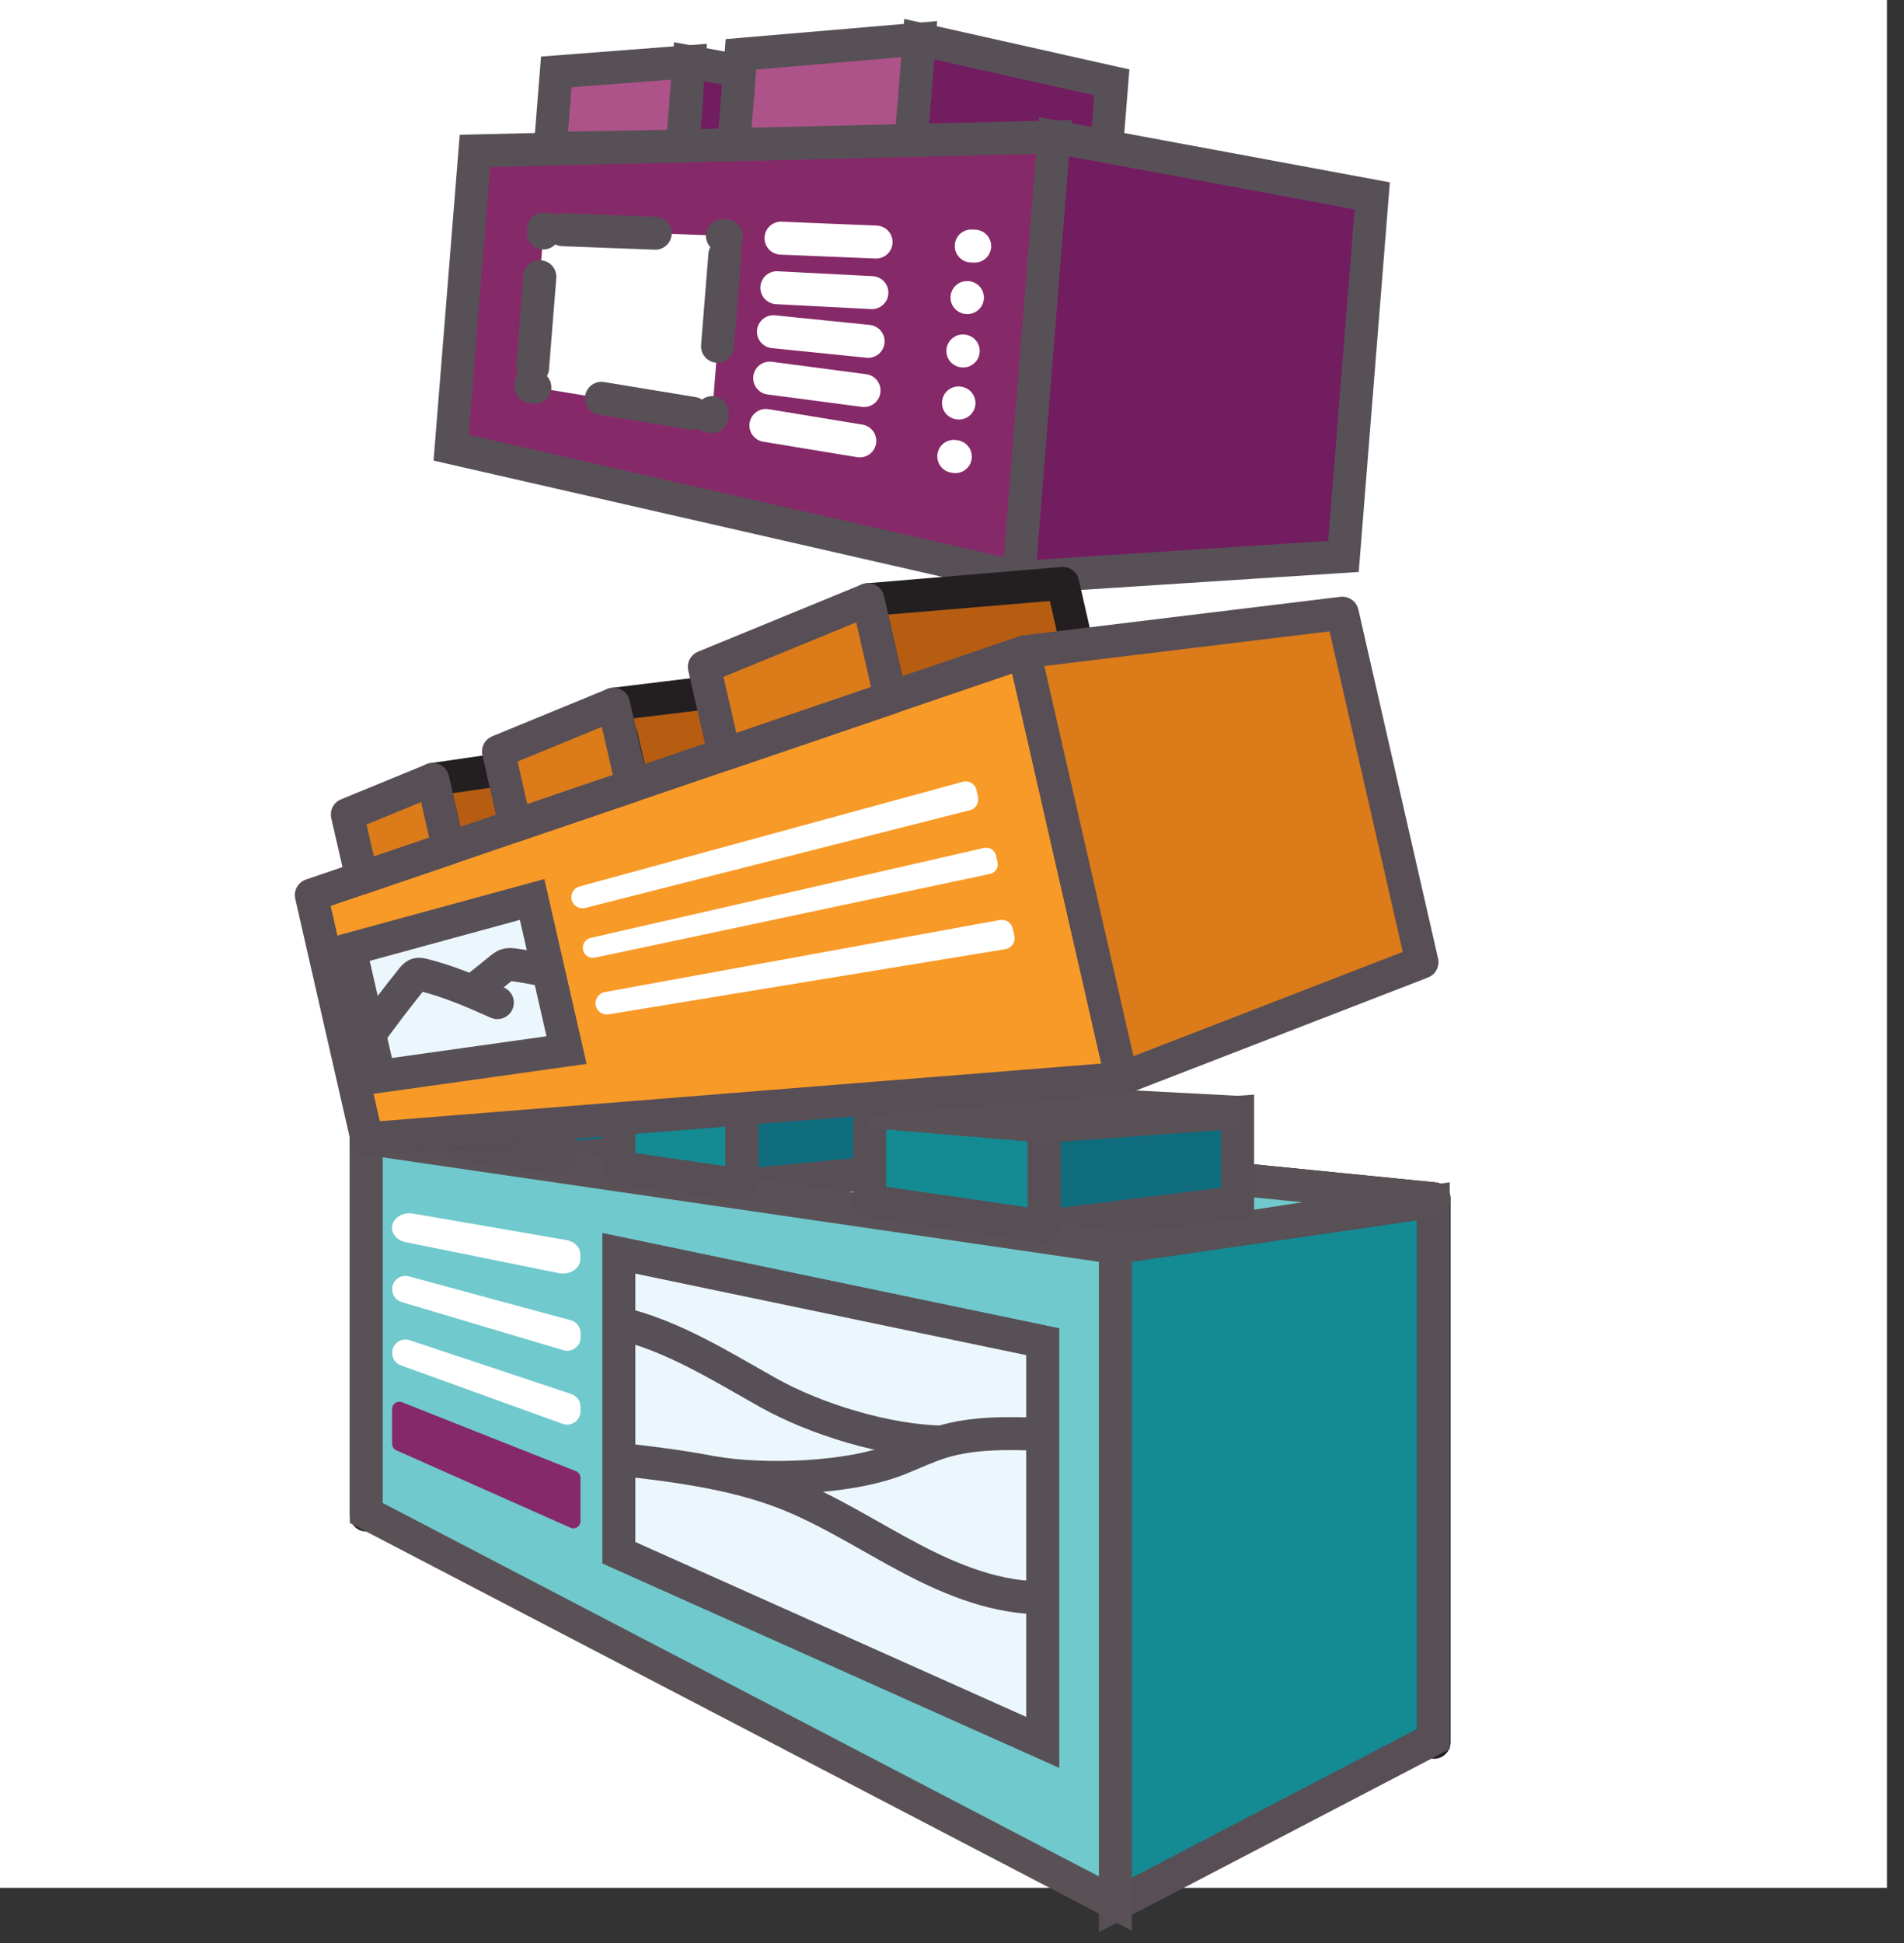 <svg width="100" height="102" viewBox="0 0 100 102" fill="none" xmlns="http://www.w3.org/2000/svg">
<rect x="0" y="0" width="100" height="102" fill="#333333" stroke="none"/>
<rect width="99.104" height="99.104" fill="white"/>
<path d="M33.715 58.787L75.319 62.933V91.463L33.715 76.376V58.787Z" fill="white" stroke="#231F20" stroke-width="1.73" stroke-miterlimit="10" stroke-linecap="round" stroke-linejoin="round"/>
<path d="M35.599 76.12L19.238 79.534V59.757L35.599 58.803V76.12Z" fill="white" stroke="#231F20" stroke-width="1.73" stroke-miterlimit="10" stroke-linecap="round" stroke-linejoin="round"/>
<path d="M75.276 91.298L58.578 100.002V65.491L75.276 63.065V91.298Z" fill="#148A93" stroke="#574E56" stroke-width="1.73" stroke-miterlimit="10"/>
<path d="M58.58 65.492L19.238 59.758L33.715 58.787L75.319 62.933L58.58 65.492Z" fill="#70C9CC" stroke="#595156" stroke-width="1.73" stroke-miterlimit="10" stroke-linecap="round" stroke-linejoin="round"/>
<path d="M65.002 63.115L54.836 64.382V59.125L65.002 58.393V63.115Z" fill="#0E6C7D" stroke="#574E56" stroke-width="1.73" stroke-miterlimit="10"/>
<path d="M46.676 61.502L38.961 62.218V57.858L46.676 57.43V61.502Z" fill="#0E6C7D" stroke="#574E56" stroke-width="1.73" stroke-miterlimit="10"/>
<path d="M37.071 60.184L29.348 60.818V56.968L37.071 56.598V60.184Z" fill="#0E6C7D" stroke="#574E56" stroke-width="1.73" stroke-miterlimit="10"/>
<path d="M19.238 59.758L58.58 65.492V99.929L19.238 79.428V59.758Z" fill="#70C9CC" stroke="#595156" stroke-width="1.73" stroke-miterlimit="10"/>
<path d="M32.504 81.51L54.762 91.464V70.437L32.504 65.797V81.51Z" fill="#ECF7FD" stroke="#585057" stroke-width="1.73" stroke-miterlimit="10"/>
<path d="M29.346 66.834L21.293 65.205C20.882 65.123 20.586 64.81 20.586 64.456C20.586 63.971 21.129 63.609 21.696 63.708L29.749 65.098C30.177 65.172 30.481 65.485 30.481 65.847V66.077C30.489 66.587 29.93 66.949 29.346 66.834Z" fill="white"/>
<path d="M29.592 70.881L21.096 68.355C20.799 68.265 20.594 67.993 20.594 67.681C20.594 67.22 21.03 66.883 21.482 67.006L29.979 69.31C30.283 69.392 30.497 69.672 30.497 69.984V70.215C30.489 70.675 30.036 71.013 29.592 70.881Z" fill="white"/>
<path d="M29.551 74.747L21.054 71.678C20.775 71.579 20.594 71.316 20.594 71.02C20.594 70.543 21.063 70.206 21.515 70.354L30.012 73.183C30.3 73.282 30.489 73.546 30.489 73.85V74.08C30.489 74.566 30.012 74.911 29.551 74.747Z" fill="white"/>
<path d="M29.962 80.2L20.816 76.136C20.676 76.079 20.594 75.939 20.594 75.791V73.964C20.594 73.701 20.865 73.512 21.112 73.611L30.25 77.23C30.398 77.288 30.489 77.428 30.489 77.584V79.855C30.489 80.126 30.209 80.315 29.962 80.2Z" fill="#862969"/>
<path d="M38.961 62.219L32.504 61.281V57.291L38.961 57.834V62.219Z" fill="#148A93" stroke="#574E56" stroke-width="1.73" stroke-miterlimit="10" stroke-linecap="round" stroke-linejoin="round"/>
<path d="M54.837 59.109L45.674 58.344V63.049L54.837 64.382V59.109Z" fill="#148A93" stroke="#574E56" stroke-width="1.73" stroke-miterlimit="10" stroke-linecap="round" stroke-linejoin="round"/>
<path d="M46.676 57.43L39.405 56.912L32.504 57.291L38.961 57.858L46.676 57.43Z" fill="#70C9CC" stroke="#595156" stroke-width="1.73" stroke-miterlimit="10"/>
<path d="M65.003 58.392L54.837 57.857L45.674 58.343L54.837 59.124L65.003 58.392Z" fill="#70C9CC" stroke="#595156" stroke-width="1.73" stroke-miterlimit="10"/>
<path d="M24.277 56.533L29.344 56.961V60.819L24.277 60.087V56.533Z" fill="#148A93" stroke="#574E56" stroke-width="1.73" stroke-miterlimit="10" stroke-linecap="round" stroke-linejoin="round"/>
<path d="M37.068 56.599L30.076 56.188L24.277 56.508L29.344 56.969L37.068 56.599Z" fill="#70C9CC" stroke="#595156" stroke-width="1.73" stroke-miterlimit="10"/>
<path d="M32.504 81.51L54.762 91.464V70.437L32.504 65.797V81.51Z" fill="#ECF7FD" stroke="#585057" stroke-width="1.73" stroke-miterlimit="10"/>
<path d="M32.434 76.59C35.419 76.935 38.446 77.297 41.243 78.383C43.554 79.288 45.644 80.662 47.84 81.814C50.036 82.974 52.429 83.928 54.905 83.879" stroke="#585057" stroke-width="1.73" stroke-miterlimit="10"/>
<path d="M54.655 75.289C52.911 75.24 51.126 75.19 49.457 75.7C48.659 75.947 47.902 76.317 47.121 76.622C44.554 77.626 40.154 77.773 37.44 77.305" stroke="#585057" stroke-width="1.73" stroke-miterlimit="10"/>
<path d="M32.504 69.457C35.317 70.115 37.809 71.686 40.326 73.101C42.843 74.516 46.569 75.644 49.456 75.701" stroke="#585057" stroke-width="1.73" stroke-miterlimit="10"/>
<path d="M58.008 9.13L47.85 7.41L48.277 2.055L58.395 4.325L58.008 9.13Z" fill="#731D61" stroke="#585057" stroke-width="1.73" stroke-miterlimit="10"/>
<path d="M45.513 9.122L35.832 7.716L36.186 3.24L45.842 5.025L45.513 9.122Z" fill="#731D61" stroke="#585057" stroke-width="1.73" stroke-miterlimit="10"/>
<path d="M31.193 5.412L36.079 4.992L35.783 8.727L30.922 8.842L31.193 5.412Z" fill="white" stroke="#585057" stroke-width="1.73" stroke-miterlimit="10" stroke-linecap="round" stroke-linejoin="round"/>
<path d="M24.944 7.922L55.361 7.189L53.51 30.315L23.693 23.503L24.944 7.922Z" fill="#862969" stroke="#585057" stroke-width="1.73" stroke-miterlimit="10"/>
<path d="M38.917 2.853L48.278 2.055L47.85 7.369L38.539 7.591L38.917 2.853Z" fill="#AE5389" stroke="#585057" stroke-width="1.73" stroke-miterlimit="10"/>
<path d="M29.219 3.775L36.186 3.24L35.841 7.666L28.898 7.79L29.219 3.775Z" fill="#AE5389" stroke="#585057" stroke-width="1.73" stroke-miterlimit="10"/>
<path d="M72.072 10.281L55.358 7.18L53.508 30.313L70.559 29.211L72.072 10.281Z" fill="#731D61" stroke="#585057" stroke-width="1.73" stroke-miterlimit="10"/>
<path d="M37.391 21.864L27.891 20.301L28.557 12.025L38.148 12.387L37.391 21.864Z" fill="white"/>
<path d="M37.403 21.66L37.387 21.866L37.19 21.833" stroke="#585057" stroke-width="1.73" stroke-linecap="round" stroke-linejoin="round"/>
<path d="M36.393 21.7L28.488 20.4" stroke="#585057" stroke-width="1.73" stroke-linecap="round" stroke-linejoin="round" stroke-dasharray="4.87 4.87"/>
<path d="M28.092 20.334L27.887 20.301L27.903 20.096" stroke="#585057" stroke-width="1.73" stroke-linecap="round" stroke-linejoin="round"/>
<path d="M27.973 19.314L28.507 12.617" stroke="#585057" stroke-width="1.73" stroke-linecap="round" stroke-linejoin="round" stroke-dasharray="4.8 4.8"/>
<path d="M28.539 12.231L28.555 12.025L28.761 12.034" stroke="#585057" stroke-width="1.73" stroke-linecap="round" stroke-linejoin="round"/>
<path d="M29.559 12.059L37.545 12.363" stroke="#585057" stroke-width="1.73" stroke-linecap="round" stroke-linejoin="round" stroke-dasharray="4.86 4.86"/>
<path d="M37.94 12.381L38.145 12.389L38.129 12.595" stroke="#585057" stroke-width="1.73" stroke-linecap="round" stroke-linejoin="round"/>
<path d="M38.069 13.383L37.435 21.264" stroke="#585057" stroke-width="1.73" stroke-linecap="round" stroke-linejoin="round" stroke-dasharray="4.81 4.81"/>
<path d="M41.018 12.502L51.192 12.921" stroke="white" stroke-width="1.73" stroke-miterlimit="10" stroke-linecap="round" stroke-linejoin="round" stroke-dasharray="5 5"/>
<path d="M40.801 15.104L50.811 15.622" stroke="white" stroke-width="1.73" stroke-miterlimit="10" stroke-linecap="round" stroke-linejoin="round" stroke-dasharray="5 5"/>
<path d="M40.621 17.414L50.59 18.426" stroke="white" stroke-width="1.73" stroke-miterlimit="10" stroke-linecap="round" stroke-linejoin="round" stroke-dasharray="5 5"/>
<path d="M40.424 19.85L50.368 21.158" stroke="white" stroke-width="1.73" stroke-miterlimit="10" stroke-linecap="round" stroke-linejoin="round" stroke-dasharray="5 5"/>
<path d="M40.225 22.334L50.177 23.971" stroke="white" stroke-width="1.73" stroke-miterlimit="10" stroke-linecap="round" stroke-linejoin="round" stroke-dasharray="5 5"/>
<path d="M56.877 35.275L46.768 36.665L45.584 31.483L55.816 30.627L56.877 35.275Z" fill="#B75D12" stroke="#231F20" stroke-width="1.73" stroke-miterlimit="10" stroke-linecap="round" stroke-linejoin="round"/>
<path d="M42.77 39.75L33.212 41.305L32.225 36.969L41.865 35.793L42.77 39.75Z" fill="#B75D12" stroke="#231F20" stroke-width="1.73" stroke-miterlimit="10" stroke-linecap="round" stroke-linejoin="round"/>
<path d="M32.626 42.975L23.561 44.571L22.73 40.918L31.852 39.594L32.626 42.975Z" fill="#B75D12" stroke="#231F20" stroke-width="1.73" stroke-miterlimit="10" stroke-linecap="round" stroke-linejoin="round"/>
<path d="M28.154 40.499L32.645 38.656L33.468 42.268L28.911 43.823L28.154 40.499Z" fill="white" stroke="#231F20" stroke-width="1.73" stroke-miterlimit="10" stroke-linecap="round" stroke-linejoin="round"/>
<path d="M26.065 55.514L21.311 56.188L22.084 59.553L26.904 59.166L26.065 55.514Z" fill="white" stroke="#231F20" stroke-width="1.73" stroke-miterlimit="10" stroke-linecap="round" stroke-linejoin="round"/>
<path d="M16.35 46.99L53.791 34.23L58.907 56.615L19.27 59.782L16.35 46.99Z" fill="#F89A28" stroke="#574E56" stroke-width="1.73" stroke-miterlimit="10" stroke-linecap="round" stroke-linejoin="round"/>
<path d="M27.947 47.219L18.389 49.827L19.919 56.507L29.756 55.125L27.947 47.219Z" fill="#ECF7FD" stroke="#585057" stroke-width="1.73" stroke-miterlimit="10"/>
<path d="M50.947 42.531L30.729 47.664C30.416 47.746 30.095 47.549 30.021 47.228C29.956 46.924 30.137 46.619 30.433 46.537L50.568 41.041C50.889 40.951 51.21 41.148 51.284 41.469L51.366 41.823C51.432 42.144 51.251 42.456 50.947 42.531Z" fill="white"/>
<path d="M51.984 45.879L31.248 50.272C30.96 50.33 30.68 50.157 30.623 49.869C30.557 49.581 30.738 49.301 31.026 49.236L51.68 44.514C51.968 44.448 52.247 44.629 52.313 44.917L52.387 45.246C52.461 45.534 52.28 45.822 51.984 45.879Z" fill="white"/>
<path d="M52.799 49.827L31.965 53.249C31.66 53.299 31.364 53.101 31.29 52.797C31.216 52.468 31.43 52.147 31.759 52.081L52.511 48.297C52.824 48.239 53.12 48.437 53.194 48.749L53.276 49.12C53.35 49.441 53.137 49.77 52.799 49.827Z" fill="white"/>
<path d="M36.99 35.012L45.586 31.482L46.762 36.632L38.043 39.602L36.99 35.012Z" fill="#DB7B1A" stroke="#574E56" stroke-width="1.73" stroke-miterlimit="10" stroke-linecap="round" stroke-linejoin="round"/>
<path d="M26.18 39.453L32.225 36.969L33.204 41.247L27.06 43.336L26.18 39.453Z" fill="#DB7B1A" stroke="#574E56" stroke-width="1.73" stroke-miterlimit="10" stroke-linecap="round" stroke-linejoin="round"/>
<path d="M18.242 42.761L22.733 40.918L23.556 44.538L19.007 46.084L18.242 42.761Z" fill="#DB7B1A" stroke="#574E56" stroke-width="1.73" stroke-miterlimit="10" stroke-linecap="round" stroke-linejoin="round"/>
<path d="M70.499 32.19L53.793 34.221L58.909 56.614L74.685 50.51L70.499 32.19Z" fill="#DB7B1A" stroke="#574E56" stroke-width="1.73" stroke-miterlimit="10" stroke-linecap="round" stroke-linejoin="round"/>
<path d="M19.361 54.369C20.093 53.358 20.85 52.37 21.631 51.391C21.714 51.293 21.796 51.186 21.919 51.153C22.018 51.128 22.125 51.153 22.224 51.178C23.614 51.531 24.815 52.05 26.123 52.634" stroke="#585057" stroke-width="1.73" stroke-miterlimit="10" stroke-linecap="round" stroke-linejoin="round"/>
<path d="M24.896 51.975C25.374 51.596 25.842 51.218 26.32 50.831C26.402 50.766 26.492 50.691 26.591 50.659C26.723 50.617 26.862 50.634 26.994 50.65C27.537 50.724 28.072 50.823 28.606 50.938" stroke="#585057" stroke-width="1.73" stroke-miterlimit="10" stroke-linecap="round" stroke-linejoin="round"/>
</svg>
